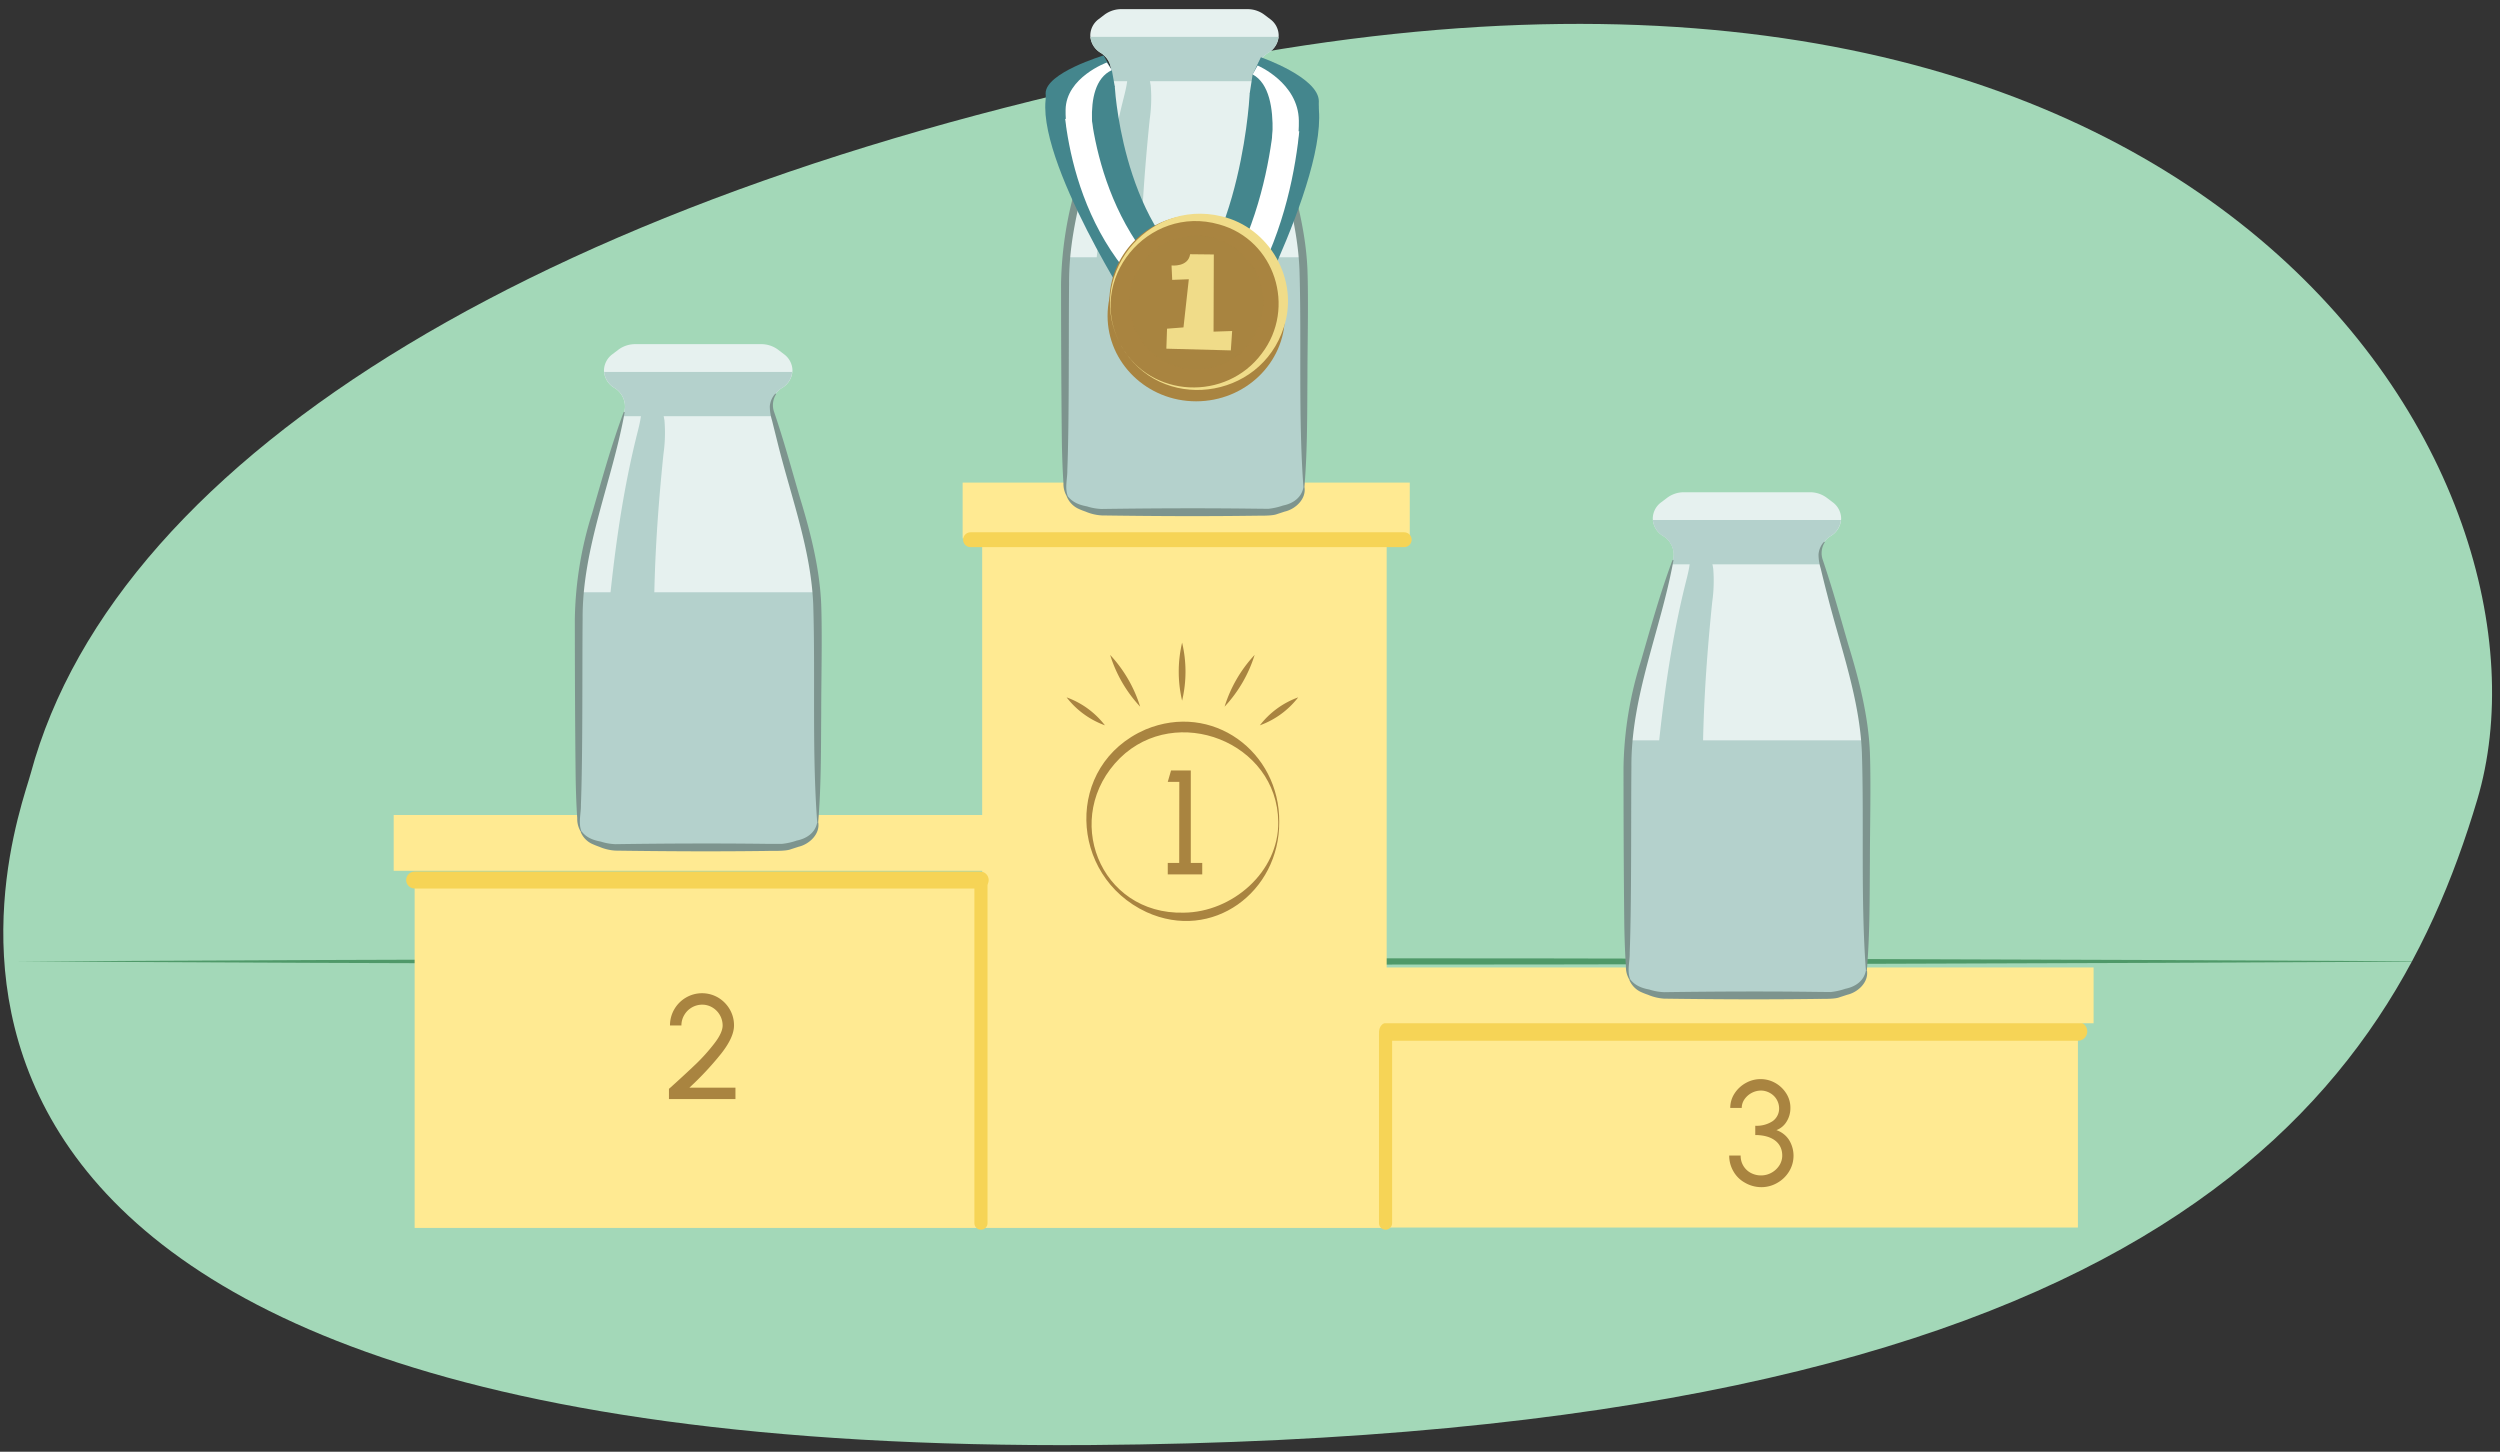 <svg xmlns="http://www.w3.org/2000/svg" xmlns:xlink="http://www.w3.org/1999/xlink" width="760" height="441.32" viewBox="0 0 760 441.32"><rect x="0" y="0" width="760" height="441.32" fill="#333333" stroke="none"/><defs><clipPath id="a"><path d="M753.08,243.13C724.64,338.65,649.78,437,331.84,439.29-69.76,442.15,4.73,252.2,9.32,235.19c26.35-97.6,159.54-178,359.25-216.57C675.74-40.67,781.78,146.75,753.08,243.13Z" fill="#a3d8b8"/></clipPath><clipPath id="b"><path d="M338.88,26.24c.24,3.66,3.59,47.89,32,61.77l-27.74,4.36s-33-51.75-23.75-66.92C333.53,20.75,338.88,26.24,338.88,26.24Z" fill="#44868d"/></clipPath><clipPath id="c"><path d="M379.92,28.35c-.24,4.27-3.59,55.88-32,72.07l27.73,5.1s33-60.39,23.75-78.09C385.26,22,379.92,28.35,379.92,28.35Z" fill="#44868d"/></clipPath></defs><path d="M753.08,243.13C724.64,338.65,649.78,437,331.84,439.29-69.76,442.15,4.73,252.2,9.32,235.19c26.35-97.6,159.54-178,359.25-216.57C675.74-40.67,781.78,146.75,753.08,243.13Z" fill="#a3d8b8"/><g clip-path="url(#a)"><path d="M4.67,292.28c237.94-1.3,504.86-1.31,742.81,0-238,1.31-504.87,1.3-742.81,0Z" fill="#4f9969"/><rect x="298.58" y="164.82" width="122.97" height="208.48" fill="#ffea92"/><rect x="126.05" y="266.72" width="172.15" height="106.57" fill="#ffea92"/><rect x="421.39" y="313.52" width="210.3" height="59.66" fill="#ffea92"/><line x1="298.21" y1="268.44" x2="298.21" y2="371.84" fill="none" stroke="#f6d456" stroke-linecap="round" stroke-miterlimit="10" stroke-width="3.99"/><line x1="421.21" y1="314.27" x2="421.21" y2="371.84" fill="none" stroke="#f6d456" stroke-linecap="round" stroke-miterlimit="10" stroke-width="3.99"/><path d="M203.88,330.56q4.44-4,7.65-7.07a56.26,56.26,0,0,0,5.69-6.36c1.64-2.14,2.46-3.95,2.46-5.39a6.38,6.38,0,0,0-3.1-5.46,6,6,0,0,0-3.13-.86,6.32,6.32,0,0,0-5.44,3.16,6.15,6.15,0,0,0-.86,3.16h-3.47A9.63,9.63,0,0,1,205,306.8a9.77,9.77,0,0,1,3.56-3.55,9.69,9.69,0,0,1,9.73,0,9.93,9.93,0,0,1,3.54,3.57,9.54,9.54,0,0,1,1.31,4.92q0,3.58-3.86,8.51a94.56,94.56,0,0,1-9.7,10.4h14v3.47H203.36V331Z" fill="#a98440"/><path d="M530.42,359.52a9,9,0,0,1-3.47-3.45,9.4,9.4,0,0,1-1.27-4.79h3.48a5.82,5.82,0,0,0,3,5.24,6.63,6.63,0,0,0,8.76-2.24,5.53,5.53,0,0,0,.88-3c0-4.08-3.37-6.23-8.2-6.23v-2.82a8.81,8.81,0,0,0,5.31-1.42,4.7,4.7,0,0,0,1.94-4,5.37,5.37,0,0,0-2.82-4.56,5.58,5.58,0,0,0-2.71-.72,6.19,6.19,0,0,0-5,2.66,4.57,4.57,0,0,0-.83,2.62H526a8,8,0,0,1,1.29-4.38,9.59,9.59,0,0,1,3.43-3.2,9.1,9.1,0,0,1,4.51-1.18,9,9,0,0,1,4.47,1.18,9.4,9.4,0,0,1,3.34,3.2,8,8,0,0,1,1.24,4.38,7.67,7.67,0,0,1-1.15,4.15,6.12,6.12,0,0,1-3.11,2.6,7.38,7.38,0,0,1,3.86,3,9.15,9.15,0,0,1,0,9.57,9.88,9.88,0,0,1-3.61,3.48,9.63,9.63,0,0,1-4.83,1.29A10,10,0,0,1,530.42,359.52Z" fill="#a98440"/><path d="M358.51,237.69H355l1-3.47h6v28.12h3.48v3.47H355v-3.47h3.48Z" fill="#a98440"/><path d="M388.89,249.86c.11,21.27-20.3,36.57-40.36,27.42-23.64-11-25-44.76-.28-55.52,20.25-8.44,40.79,6.68,40.64,28.1Zm-.3,0c-.28-24.28-31-36.17-48.11-19.41-17.91,17.76-6.29,47.7,19.41,47,14.68-.13,28.94-12.38,28.7-27.61Z" fill="#a98440"/><path d="M383,220.5a25.74,25.74,0,0,1,11.65-8.5A25.81,25.81,0,0,1,383,220.5Z" fill="#a98440"/><path d="M372.27,214.83a40.78,40.78,0,0,1,9.14-15.74,40.85,40.85,0,0,1-9.14,15.74Z" fill="#a98440"/><path d="M335.9,220.5a25.81,25.81,0,0,1-11.65-8.5,25.74,25.74,0,0,1,11.65,8.5Z" fill="#a98440"/><path d="M346.61,214.83a40.71,40.71,0,0,1-9.13-15.74,40.88,40.88,0,0,1,9.13,15.74Z" fill="#a98440"/><path d="M359.36,213a38.51,38.51,0,0,1,0-17.64,38.23,38.23,0,0,1,0,17.64Z" fill="#a98440"/><line x1="126.05" y1="267.53" x2="297.98" y2="267.53" fill="none" stroke="#f6d456" stroke-linecap="round" stroke-miterlimit="10" stroke-width="5.15"/><line x1="422.1" y1="313.54" x2="631.69" y2="313.54" fill="none" stroke="#f6d456" stroke-linecap="round" stroke-miterlimit="10" stroke-width="5.68"/><rect x="419.41" y="294.1" width="217.04" height="16.97" fill="#ffea92"/><rect x="119.68" y="247.75" width="180.48" height="16.97" fill="#ffea92"/><rect x="292.64" y="146.71" width="135.93" height="16.97" fill="#ffea92"/></g><line x1="295.04" y1="164.07" x2="426.88" y2="164.07" fill="none" stroke="#f6d456" stroke-linecap="round" stroke-miterlimit="10" stroke-width="4.51"/><path d="M236.51,106.29l1.8,1.37a6.23,6.23,0,0,1,2.6,4.94h0a6.32,6.32,0,0,1-3.08,5.27h0a6.61,6.61,0,0,0-3.09,7.37l9.76,34.7a109.35,109.35,0,0,1,4.1,29.58V250c0,2.81-2.08,5.31-5.18,6.24l-3.35,1a8.74,8.74,0,0,1-2.55.37H187a8.74,8.74,0,0,1-2.55-.37l-3.35-1c-3.1-.93-5.18-3.43-5.18-6.24V189.52a109.35,109.35,0,0,1,4.1-29.58l9.76-34.7a6.63,6.63,0,0,0-3.09-7.37h0a6.32,6.32,0,0,1-3.08-5.27h0a6.23,6.23,0,0,1,2.6-4.94l1.8-1.37a8.54,8.54,0,0,1,5.14-1.67h38.2A8.57,8.57,0,0,1,236.51,106.29Z" fill="#e6f1ef"/><path d="M202,127.82a76.7,76.7,0,0,0-2.16-9.11h-6.52a14.73,14.73,0,0,1,.75,1.34c1.7,3.61.67,7.68-.29,11.48-6.86,27.2-9,55.09-11.2,82.86q-1.44,18.39-2.87,36.77c-.1,1.42-.2,2.87-.23,4.33a8.52,8.52,0,0,0,1.63.7l3.35,1a8.74,8.74,0,0,0,2.55.37h14.17a61.06,61.06,0,0,0,.77-7.11c.67-12.48-1.14-24.95-2.14-37.41-2-25-.68-50,1.88-75A45.78,45.78,0,0,0,202,127.82Z" fill="#b4d1cc"/><path d="M189.44,126.53H235.1l-.36-1.29a6.61,6.61,0,0,1,3.09-7.37,6.38,6.38,0,0,0,3-4.8H183.66a6.42,6.42,0,0,0,3.05,4.8,6.63,6.63,0,0,1,3.09,7.37Z" fill="#b4d1cc"/><path d="M175.94,189.52V250c0,2.81,2.08,5.31,5.18,6.24l3.35,1a8.74,8.74,0,0,0,2.55.37h50.5a8.74,8.74,0,0,0,2.55-.37l3.35-1c3.1-.93,5.18-3.43,5.18-6.24V189.52c0-3.16-.16-6.32-.43-9.47h-71.8C176.09,183.2,175.94,186.36,175.94,189.52Z" fill="#b4d1cc"/><path d="M248.75,250c.58,3.58-2.73,6.66-6,7.42l-2.29.74c-1.62.68-5.73.46-7.49.53-15.27.2-30.6.12-45.87-.1a14.75,14.75,0,0,1-4.94-1.18,23,23,0,0,1-2.32-.94,6.89,6.89,0,0,1-3.37-3.71l.26-.14c1.42,2,3.63,2.8,5.9,3.22a16.48,16.48,0,0,0,4.47.79c15.27-.22,30.6-.29,45.87-.1l4.79,0a19.67,19.67,0,0,0,4.45-1c3-.59,5.7-2.39,6.23-5.61Z" fill="#7d948e"/><path d="M236,119.73a6.21,6.21,0,0,0-.63,5.62l.67,2q1.29,3.93,2.48,7.89c1.58,5.29,3.07,10.6,4.61,15.89,3.22,10.51,6.07,21.61,6.52,32.62.34,9.49,0,23.55,0,33.15-.08,11,0,22.06-.92,33.09h-.3c-1.6-21.59-.54-44.47-1.2-66.11-.65-16.47-6.55-32.29-10.55-48.13q-1-4-2-8a14.7,14.7,0,0,1-.66-4.22,6.52,6.52,0,0,1,1.72-3.91l.23.18Z" fill="#7d948e"/><path d="M176.48,252.71a7.49,7.49,0,0,1-1-4c-.28-4-.4-8.08-.48-12.12-.19-16.17-.24-32.29-.25-48.47A112.15,112.15,0,0,1,180,156.05c3-10.35,5.84-20.73,9.63-30.85l.28.08c-3.79,21.06-12.93,41.23-12.79,62.87-.15,15.46.07,41.37-.52,56.52.06,2.62-.83,5.38.11,7.9l-.26.14Z" fill="#7d948e"/><path d="M384.32,4.44l1.81,1.37a6.24,6.24,0,0,1,2.59,4.94h0A6.35,6.35,0,0,1,385.64,16h0a6.61,6.61,0,0,0-3.09,7.36l9.76,34.7a109,109,0,0,1,4.1,29.58V148.1c0,2.81-2.07,5.31-5.17,6.24l-3.35,1a8.86,8.86,0,0,1-2.56.37H334.84a8.81,8.81,0,0,1-2.56-.37l-3.35-1c-3.1-.93-5.18-3.43-5.18-6.24V87.67a109,109,0,0,1,4.11-29.58l9.76-34.7A6.63,6.63,0,0,0,334.53,16h0a6.35,6.35,0,0,1-3.08-5.28h0A6.24,6.24,0,0,1,334,5.81l1.8-1.37A8.58,8.58,0,0,1,341,2.78h38.21A8.53,8.53,0,0,1,384.32,4.44Z" fill="#e6f1ef"/><path d="M349.82,26a76.66,76.66,0,0,0-2.15-9.11h-6.52a14.89,14.89,0,0,1,.75,1.35c1.69,3.6.66,7.67-.29,11.47-6.87,27.2-9.05,55.09-11.21,82.86q-1.42,18.39-2.86,36.78c-.11,1.41-.2,2.86-.23,4.32a7.85,7.85,0,0,0,1.62.7l3.35,1a8.81,8.81,0,0,0,2.56.37H349a60.83,60.83,0,0,0,.77-7.11c.67-12.48-1.14-24.95-2.13-37.41-2-25-.68-50,1.88-75A45.77,45.77,0,0,0,349.82,26Z" fill="#b4d1cc"/><path d="M337.25,24.68h45.67l-.37-1.29A6.61,6.61,0,0,1,385.64,16a6.43,6.43,0,0,0,3.05-4.8H331.48a6.44,6.44,0,0,0,3,4.8,6.62,6.62,0,0,1,3.1,7.36Z" fill="#b4d1cc"/><path d="M323.75,87.67V148.1c0,2.81,2.08,5.31,5.18,6.24l3.35,1a8.81,8.81,0,0,0,2.56.37h50.49a8.86,8.86,0,0,0,2.56-.37l3.35-1c3.1-.93,5.17-3.43,5.17-6.24V87.67c0-3.16-.15-6.32-.43-9.47H324.19C323.91,81.35,323.75,84.51,323.75,87.67Z" fill="#b4d1cc"/><path d="M396.56,148.1c.59,3.58-2.72,6.67-6,7.42l-2.3.75c-1.62.67-5.72.45-7.49.52-15.27.2-30.59.12-45.86-.1a14.64,14.64,0,0,1-4.94-1.18,19.1,19.1,0,0,1-2.32-.94,7,7,0,0,1-3.38-3.71l.26-.14c1.43,2,3.64,2.8,5.91,3.22a16.41,16.41,0,0,0,4.47.79c15.27-.22,30.59-.29,45.86-.1l4.8.05a19.79,19.79,0,0,0,4.45-1c3-.58,5.69-2.39,6.23-5.61Z" fill="#7d948e"/><path d="M383.82,17.88a6.15,6.15,0,0,0-.63,5.62l.66,2q1.29,3.93,2.48,7.89c1.59,5.29,3.08,10.6,4.62,15.9,3.22,10.5,6.06,21.61,6.51,32.61.35,9.49,0,23.55,0,33.15-.08,11,0,22.06-.92,33.09h-.29c-1.6-21.59-.54-44.47-1.21-66.11-.65-16.47-6.55-32.28-10.54-48.12-.7-2.67-1.36-5.35-2-8a15.43,15.43,0,0,1-.66-4.22,6.58,6.58,0,0,1,1.72-3.91l.24.18Z" fill="#7d948e"/><path d="M324.29,150.86a7.49,7.49,0,0,1-1-4c-.27-4-.4-8.08-.48-12.12-.18-16.17-.24-32.29-.25-48.47a112.55,112.55,0,0,1,5.28-32.07c3-10.34,5.84-20.73,9.64-30.85l.28.08C334,44.5,324.82,64.66,325,86.3c-.16,15.46.07,41.37-.53,56.52.06,2.63-.82,5.38.11,7.9l-.26.14Z" fill="#7d948e"/><path d="M555.32,151.31l1.8,1.36a6.24,6.24,0,0,1,2.59,4.94h0a6.35,6.35,0,0,1-3.07,5.28h0a6.62,6.62,0,0,0-3.1,7.36L563.3,205a109,109,0,0,1,4.11,29.58V295c0,2.8-2.08,5.3-5.18,6.23l-3.35,1a8.81,8.81,0,0,1-2.56.37H505.83a8.74,8.74,0,0,1-2.55-.37l-3.35-1c-3.11-.93-5.18-3.43-5.18-6.23V234.53a109,109,0,0,1,4.1-29.58l9.76-34.7a6.61,6.61,0,0,0-3.09-7.36h0a6.34,6.34,0,0,1-3.08-5.28h0a6.22,6.22,0,0,1,2.6-4.94l1.8-1.36a8.47,8.47,0,0,1,5.13-1.67h38.21A8.52,8.52,0,0,1,555.32,151.31Z" fill="#e6f1ef"/><path d="M520.82,172.84a76.4,76.4,0,0,0-2.16-9.12h-6.52a14.89,14.89,0,0,1,.75,1.35c1.69,3.6.67,7.67-.29,11.47-6.87,27.21-9.05,55.09-11.21,82.86q-1.42,18.39-2.86,36.78c-.11,1.41-.2,2.86-.23,4.32a7.93,7.93,0,0,0,1.63.7l3.35,1a8.74,8.74,0,0,0,2.55.37H520a60.8,60.8,0,0,0,.76-7.11c.68-12.48-1.14-24.95-2.13-37.41-2-25-.68-50,1.88-75A46.3,46.3,0,0,0,520.82,172.84Z" fill="#b4d1cc"/><path d="M508.25,171.55h45.66l-.37-1.3a6.62,6.62,0,0,1,3.1-7.36,6.44,6.44,0,0,0,3-4.8H502.47a6.43,6.43,0,0,0,3,4.8,6.61,6.61,0,0,1,3.09,7.36Z" fill="#b4d1cc"/><path d="M494.75,234.53V295c0,2.8,2.07,5.3,5.18,6.23l3.35,1a8.74,8.74,0,0,0,2.55.37h50.49a8.81,8.81,0,0,0,2.56-.37l3.35-1c3.1-.93,5.18-3.43,5.18-6.23V234.53c0-3.16-.16-6.32-.43-9.47h-71.8C494.9,228.21,494.75,231.37,494.75,234.53Z" fill="#b4d1cc"/><path d="M567.55,295c.59,3.57-2.72,6.66-6,7.41l-2.3.75c-1.61.67-5.72.46-7.48.52-15.28.2-30.6.12-45.87-.09a15,15,0,0,1-4.94-1.19,20.79,20.79,0,0,1-2.32-.93,7,7,0,0,1-3.38-3.72l.26-.14c1.43,2,3.64,2.8,5.91,3.22a16.48,16.48,0,0,0,4.47.79c15.27-.21,30.59-.29,45.87-.09l4.79.05a20.82,20.82,0,0,0,4.45-1c3-.59,5.69-2.39,6.23-5.61Z" fill="#7d948e"/><path d="M554.81,164.74a6.16,6.16,0,0,0-.63,5.62l.66,2q1.29,3.93,2.49,7.9c1.58,5.28,3.07,10.59,4.61,15.89,3.22,10.5,6.06,21.61,6.51,32.61.35,9.49,0,23.56,0,33.15-.08,11,0,22.07-.93,33.1h-.29c-1.6-21.6-.54-44.48-1.21-66.12-.64-16.47-6.55-32.28-10.54-48.12-.7-2.67-1.36-5.35-2-8a15,15,0,0,1-.65-4.22,6.47,6.47,0,0,1,1.72-3.9l.23.17Z" fill="#7d948e"/><path d="M495.28,297.72a7.39,7.39,0,0,1-1-4c-.28-4-.4-8.07-.49-12.11-.18-16.17-.24-32.3-.24-48.48a112.54,112.54,0,0,1,5.27-32.07c3-10.34,5.85-20.73,9.64-30.85l.28.08c-3.8,21.07-12.93,41.23-12.79,62.87-.15,15.46.07,41.37-.52,56.52.06,2.63-.83,5.38.1,7.9l-.26.14Z" fill="#7d948e"/><path d="M338.88,26.24c.24,3.66,3.59,47.89,32,61.77l-27.74,4.36s-33-51.75-23.75-66.92C333.53,20.75,338.88,26.24,338.88,26.24Z" fill="#44868d"/><g clip-path="url(#b)"><path d="M351.1,91.32l7.39-3c-28.26-23.88-27.58-63.63-27.57-64l-7.82-.53C323.06,25.44,321.89,66.64,351.1,91.32Z" fill="#fff"/></g><path d="M390.61,96c0,14.33-12.07,26-27,26S336.7,110.28,336.7,96,348.76,70,363.65,70,390.61,81.62,390.61,96Z" fill="#a98440"/><path d="M379.92,28.35c-.24,4.27-3.59,55.88-32,72.07l27.73,5.1s33-60.39,23.75-78.09C385.26,22,379.92,28.35,379.92,28.35Z" fill="#44868d"/><g clip-path="url(#c)"><path d="M367.69,104.29l-7.38-3.5c28.25-27.86,27.57-74.25,27.56-74.72l7.82-.61C395.74,27.42,396.9,75.5,367.69,104.29Z" fill="#fff"/></g><path d="M340.86,105.13a26.39,26.39,0,1,1,35.74,9.64A26.18,26.18,0,0,1,340.86,105.13Z" fill="#a98440"/><path d="M340.86,105.13c-11.47-20.61,7.63-44.86,30.44-39.38,14.7,3.41,23.71,19.35,19,33.69-7.1,22.37-37.75,26.17-49.46,5.69Zm0,0c9,16,31.9,16.88,42.7,2.37,10.62-13.89,4.05-34.57-12.91-39.27C349,62,329.75,85.12,340.86,105.13Z" fill="#f0dc89"/><path d="M384.05,92.37A20.35,20.35,0,1,1,363.7,71.6,20.57,20.57,0,0,1,384.05,92.37Z" fill="#a98440" opacity="0.5"/><path d="M369,77.36l-.08,23.46,5.65-.19-.4,5.89L354.57,106l.21-6.08,5-.39,1.62-14.64-5.05.19-.2-4.38s5.05.57,5.65-3.42Z" fill="#f0dc89"/><path d="M379.92,28.35l.88-5.73,2.51-5.21S401,23.54,400.93,30.86c-.08,19.07-18.23,2.24-18.23,2.24Z" fill="#44868d"/><path d="M385.27,53.43S391,28.11,380.8,22.62l1.51-2.71s12.4,5.25,12.54,16.77C395.08,55,385.27,53.43,385.27,53.43Z" fill="#fff"/><path d="M338.88,26.24,338,21.32l-2.5-4.46s-17.66,5.26-17.63,11.53c.09,16.34,18.23,1.92,18.23,1.92Z" fill="#44868d"/><path d="M333.53,47.73S327.84,26,338,21.32L336.48,19s-12.4,4.5-12.54,14.38C323.71,49.09,333.53,47.73,333.53,47.73Z" fill="#fff"/></svg>